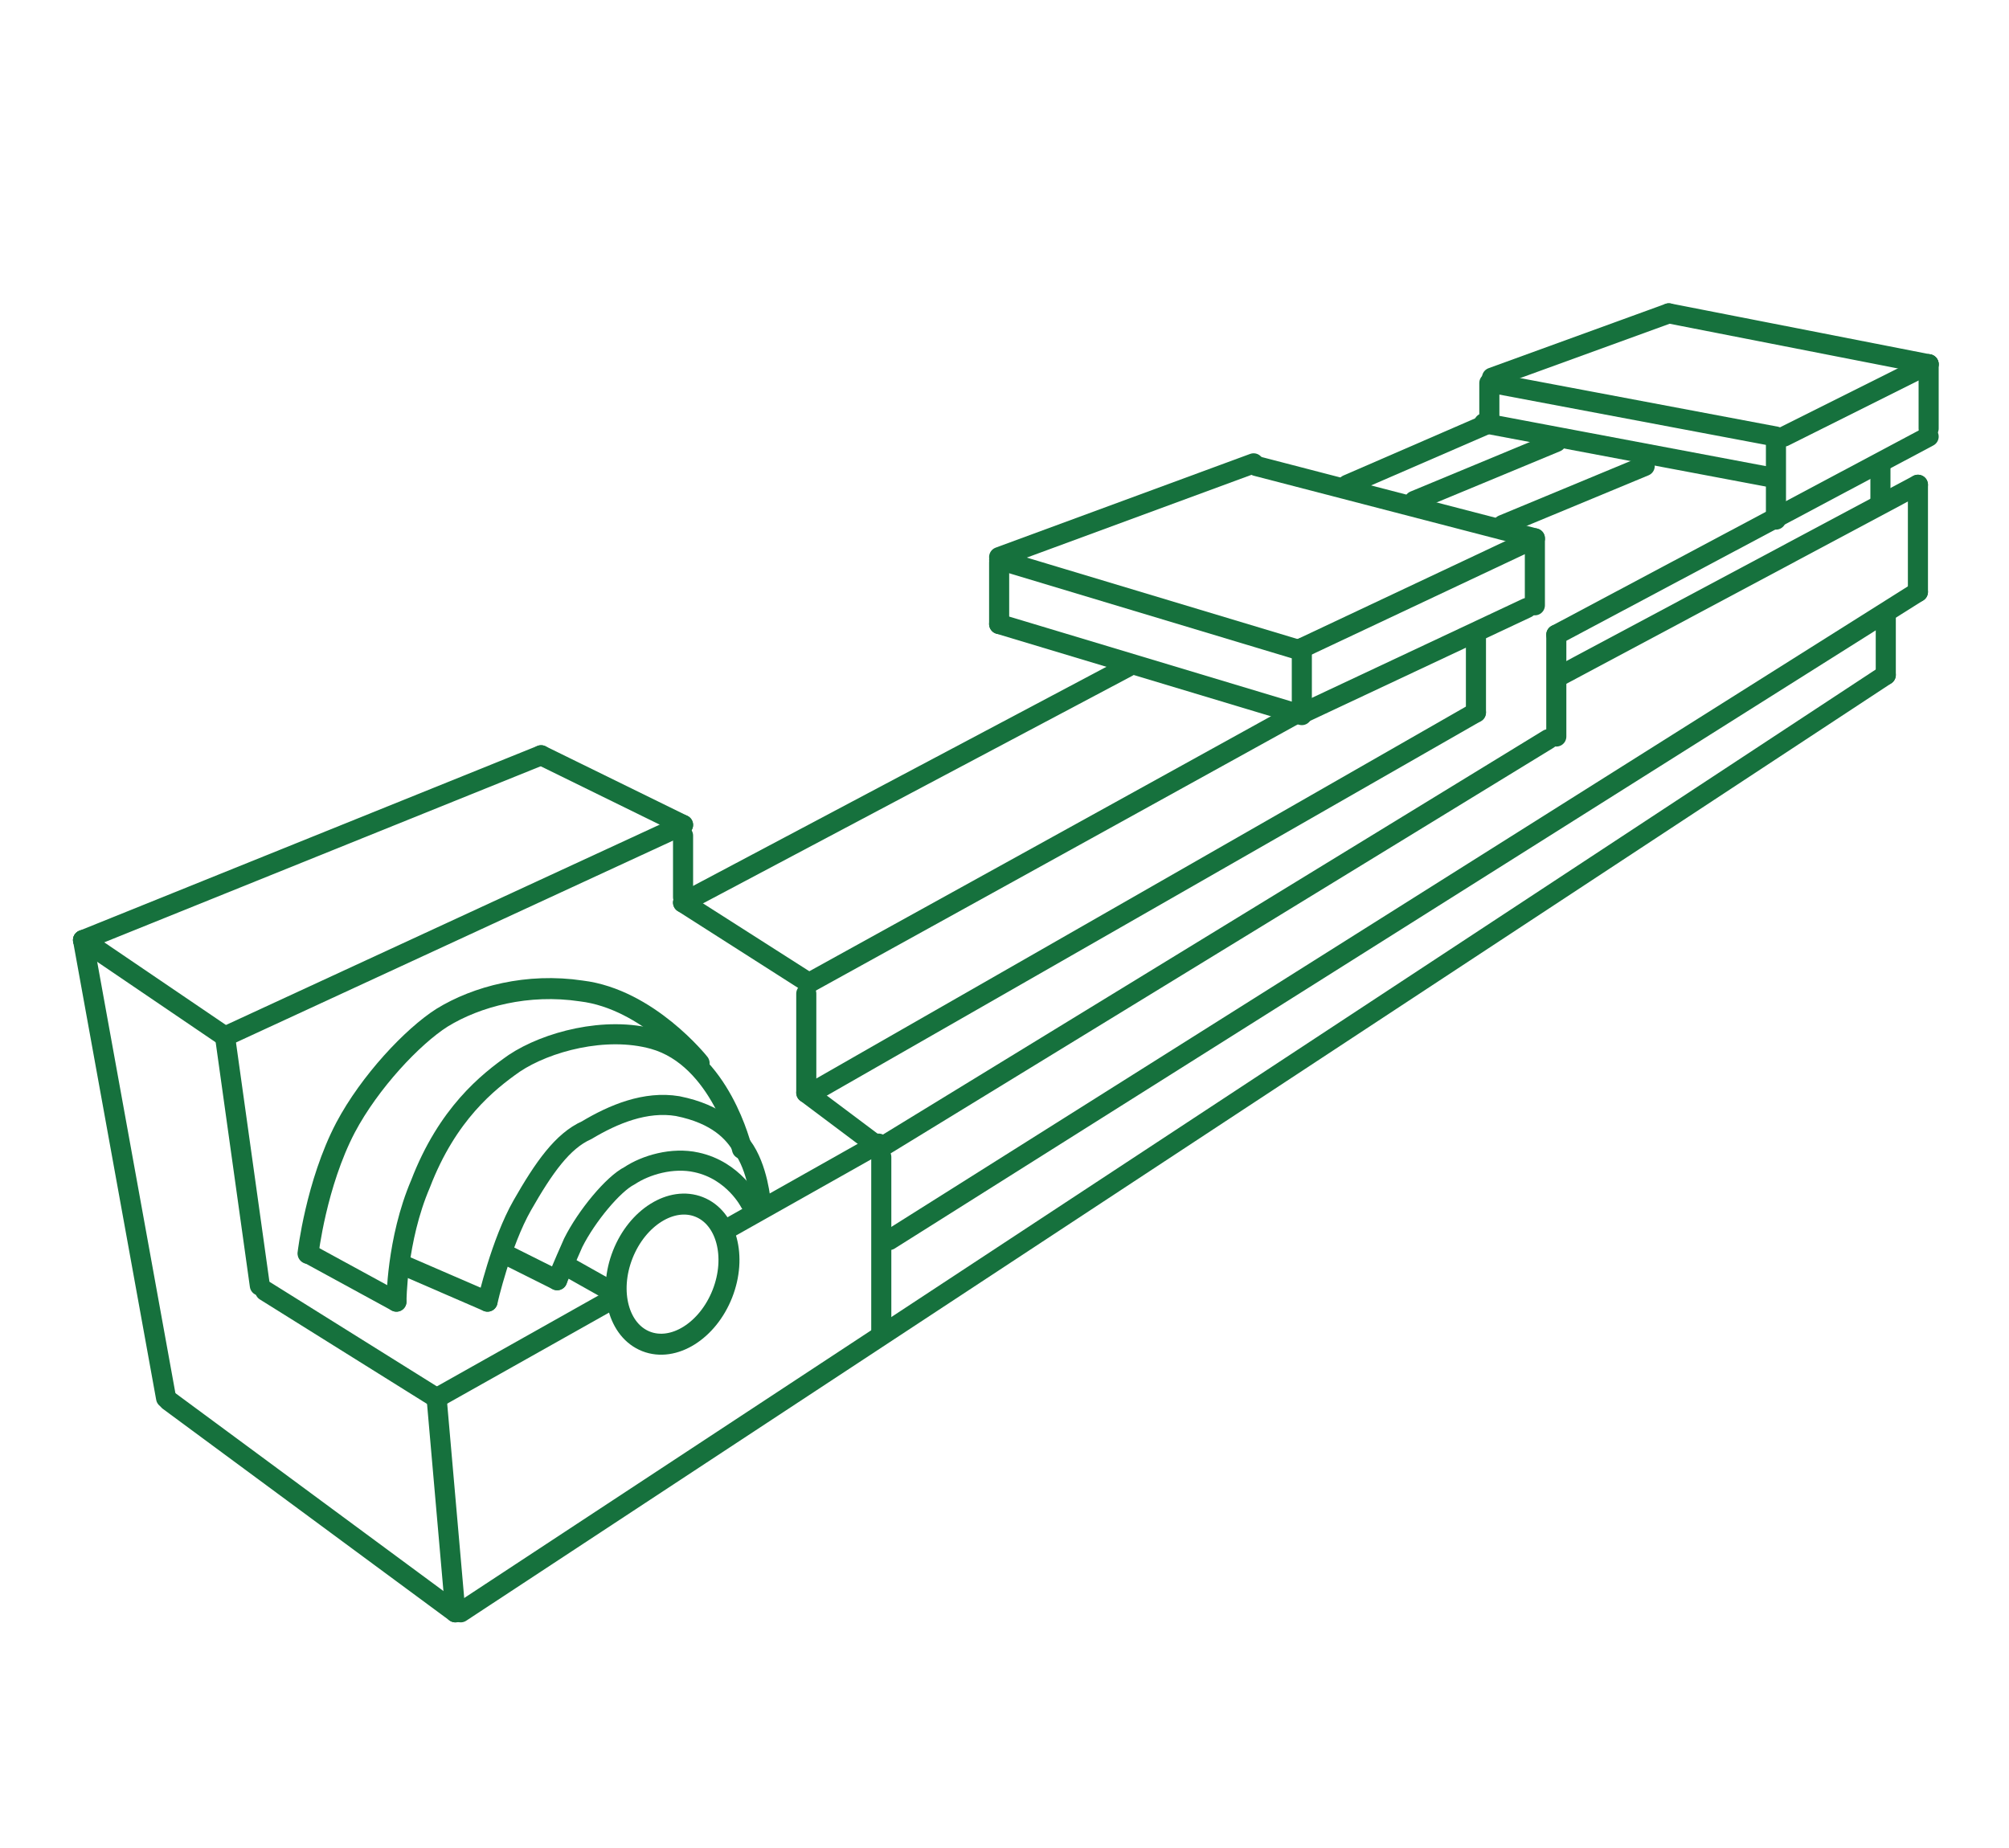 <?xml version="1.0" encoding="utf-8"?>
<!-- Generator: Adobe Illustrator 26.3.1, SVG Export Plug-In . SVG Version: 6.00 Build 0)  -->
<svg version="1.1" id="Livello_1" xmlns="http://www.w3.org/2000/svg" xmlns:xlink="http://www.w3.org/1999/xlink" x="0px" y="0px"
	 width="75px" height="69px" viewBox="0 0 75 69" style="enable-background:new 0 0 75 69;" xml:space="preserve">
<style type="text/css">
	.st0{fill:none;stroke:#16713D;stroke-width:0.75;stroke-linecap:round;stroke-linejoin:round;stroke-miterlimit:10;}
	.st1{fill:none;stroke:#16713D;stroke-width:0.784;stroke-linecap:round;stroke-linejoin:round;stroke-miterlimit:10;}
	.st2{fill:none;stroke:#16713D;stroke-width:0.784;stroke-linecap:round;stroke-linejoin:round;stroke-miterlimit:10;}
</style>
<line class="st0" x1="20.2" y1="28.2" x2="3.1" y2="35.1"/>
<line class="st0" x1="25.5" y1="30.8" x2="20.2" y2="28.2"/>
<line class="st0" x1="25.5" y1="30.8" x2="8.4" y2="38.7"/>
<line class="st0" x1="8.4" y1="38.7" x2="3.1" y2="35.1"/>
<line class="st0" x1="6.2" y1="52.2" x2="3.1" y2="35.1"/>
<line class="st0" x1="9.7" y1="48" x2="8.4" y2="38.7"/>
<line class="st0" x1="16.3" y1="52.2" x2="9.9" y2="48.2"/>
<line class="st0" x1="17" y1="60.2" x2="6.3" y2="52.3"/>
<line class="st0" x1="17" y1="60.2" x2="16.3" y2="52.2"/>
<line class="st0" x1="70.4" y1="25.2" x2="17.2" y2="60.2"/>
<line class="st0" x1="32.9" y1="49.7" x2="32.9" y2="43.2"/>
<line class="st0" x1="32.9" y1="42.9" x2="30.1" y2="40.8"/>
<ellipse transform="matrix(0.366 -0.93 0.93 0.366 -28.347 53.495)" class="st1" cx="25.1" cy="47.6" rx="2.7" ry="2"/>
<line class="st0" x1="14.8" y1="48.6" x2="11.5" y2="46.8"/>
<line class="st0" x1="18.2" y1="48.6" x2="15.2" y2="47.3"/>
<line class="st0" x1="55.1" y1="26.6" x2="30.3" y2="40.8"/>
<line class="st0" x1="57.8" y1="27.6" x2="32.8" y2="42.9"/>
<line class="st0" x1="71.6" y1="22.1" x2="33.2" y2="46.3"/>
<line class="st0" x1="72" y1="13.6" x2="62.3" y2="11.7"/>
<line class="st0" x1="66.3" y1="16.3" x2="55.7" y2="14.3"/>
<line class="st0" x1="72" y1="13.6" x2="66.6" y2="16.3"/>
<line class="st0" x1="62.3" y1="11.7" x2="55.7" y2="14.1"/>
<line class="st0" x1="72" y1="16.3" x2="58.1" y2="23.7"/>
<path class="st0" d="M61.3,21.6"/>
<path class="st0" d="M66.6,19.3"/>
<line class="st0" x1="58.1" y1="16.5" x2="52.8" y2="18.7"/>
<line class="st0" x1="61.4" y1="17.4" x2="56.1" y2="19.6"/>
<line class="st0" x1="71.6" y1="18.1" x2="58.3" y2="25.2"/>
<line class="st0" x1="48.6" y1="24.3" x2="37.3" y2="20.9"/>
<line class="st0" x1="46.8" y1="17.3" x2="37.3" y2="20.8"/>
<line class="st0" x1="57.3" y1="20.1" x2="46.9" y2="17.4"/>
<line class="st0" x1="57.3" y1="20.1" x2="48.6" y2="24.2"/>
<line class="st0" x1="66.3" y1="16.5" x2="66.3" y2="19.4"/>
<line class="st0" x1="72" y1="13.6" x2="72" y2="16"/>
<line class="st0" x1="57.3" y1="20.2" x2="57.3" y2="22.6"/>
<line class="st0" x1="48.6" y1="24.2" x2="48.6" y2="26.6"/>
<line class="st0" x1="37.3" y1="21" x2="37.3" y2="23.3"/>
<line class="st0" x1="48.6" y1="26.7" x2="37.3" y2="23.3"/>
<line class="st0" x1="57" y1="22.7" x2="48.7" y2="26.6"/>
<line class="st0" x1="55.6" y1="14.3" x2="55.6" y2="15.8"/>
<line class="st0" x1="66" y1="17.8" x2="55.4" y2="15.8"/>
<line class="st0" x1="58.1" y1="23.7" x2="58.1" y2="27.5"/>
<line class="st0" x1="71.6" y1="18.1" x2="71.6" y2="22.1"/>
<line class="st0" x1="70.4" y1="23" x2="70.4" y2="25.2"/>
<line class="st0" x1="42.1" y1="24.9" x2="25.5" y2="33.7"/>
<line class="st0" x1="48.3" y1="26.7" x2="30.2" y2="36.7"/>
<line class="st0" x1="30.2" y1="36.7" x2="25.5" y2="33.7"/>
<line class="st0" x1="55.1" y1="23.7" x2="55.1" y2="26.6"/>
<line class="st0" x1="55.6" y1="15.8" x2="50.3" y2="18.1"/>
<line class="st0" x1="22.7" y1="48.6" x2="16.3" y2="52.2"/>
<line class="st0" x1="32.8" y1="42.7" x2="27.3" y2="45.8"/>
<line class="st0" x1="30.1" y1="37.1" x2="30.1" y2="40.8"/>
<line class="st0" x1="25.5" y1="31.2" x2="25.5" y2="33.5"/>
<path class="st0" d="M14.8,48.6c0,0,0-2.3,0.9-4.4c1-2.6,2.5-3.8,3.5-4.5c1.2-0.8,3.4-1.4,5.2-0.9c2.5,0.7,3.3,4.1,3.3,4.1"/>
<path class="st2" d="M11.5,46.8c0,0,0.3-2.6,1.4-4.7c0.9-1.7,2.5-3.4,3.6-4.1c1.3-0.8,3.2-1.3,5.2-1c2.5,0.3,4.4,2.7,4.4,2.7"/>
<path class="st0" d="M18.2,48.6c0,0,0.5-2.2,1.3-3.6c0.8-1.4,1.5-2.4,2.4-2.8c1-0.6,2.2-1.1,3.4-0.9c1.5,0.3,2.1,1,2.4,1.5
	c0.6,0.8,0.7,2.1,0.7,2.1"/>
<path class="st0" d="M20.8,47.8c0,0,0.2-0.5,0.6-1.4c0.5-1,1.5-2.2,2.1-2.5c0.6-0.4,1.6-0.7,2.5-0.5c1.4,0.3,2,1.5,2,1.5"/>
<line class="st0" x1="20.8" y1="47.8" x2="18.8" y2="46.8"/>
<line class="st0" x1="22.8" y1="48.2" x2="21.2" y2="47.3"/>
<line class="st0" x1="70.2" y1="17.3" x2="70.2" y2="18.8"/>
</svg>
